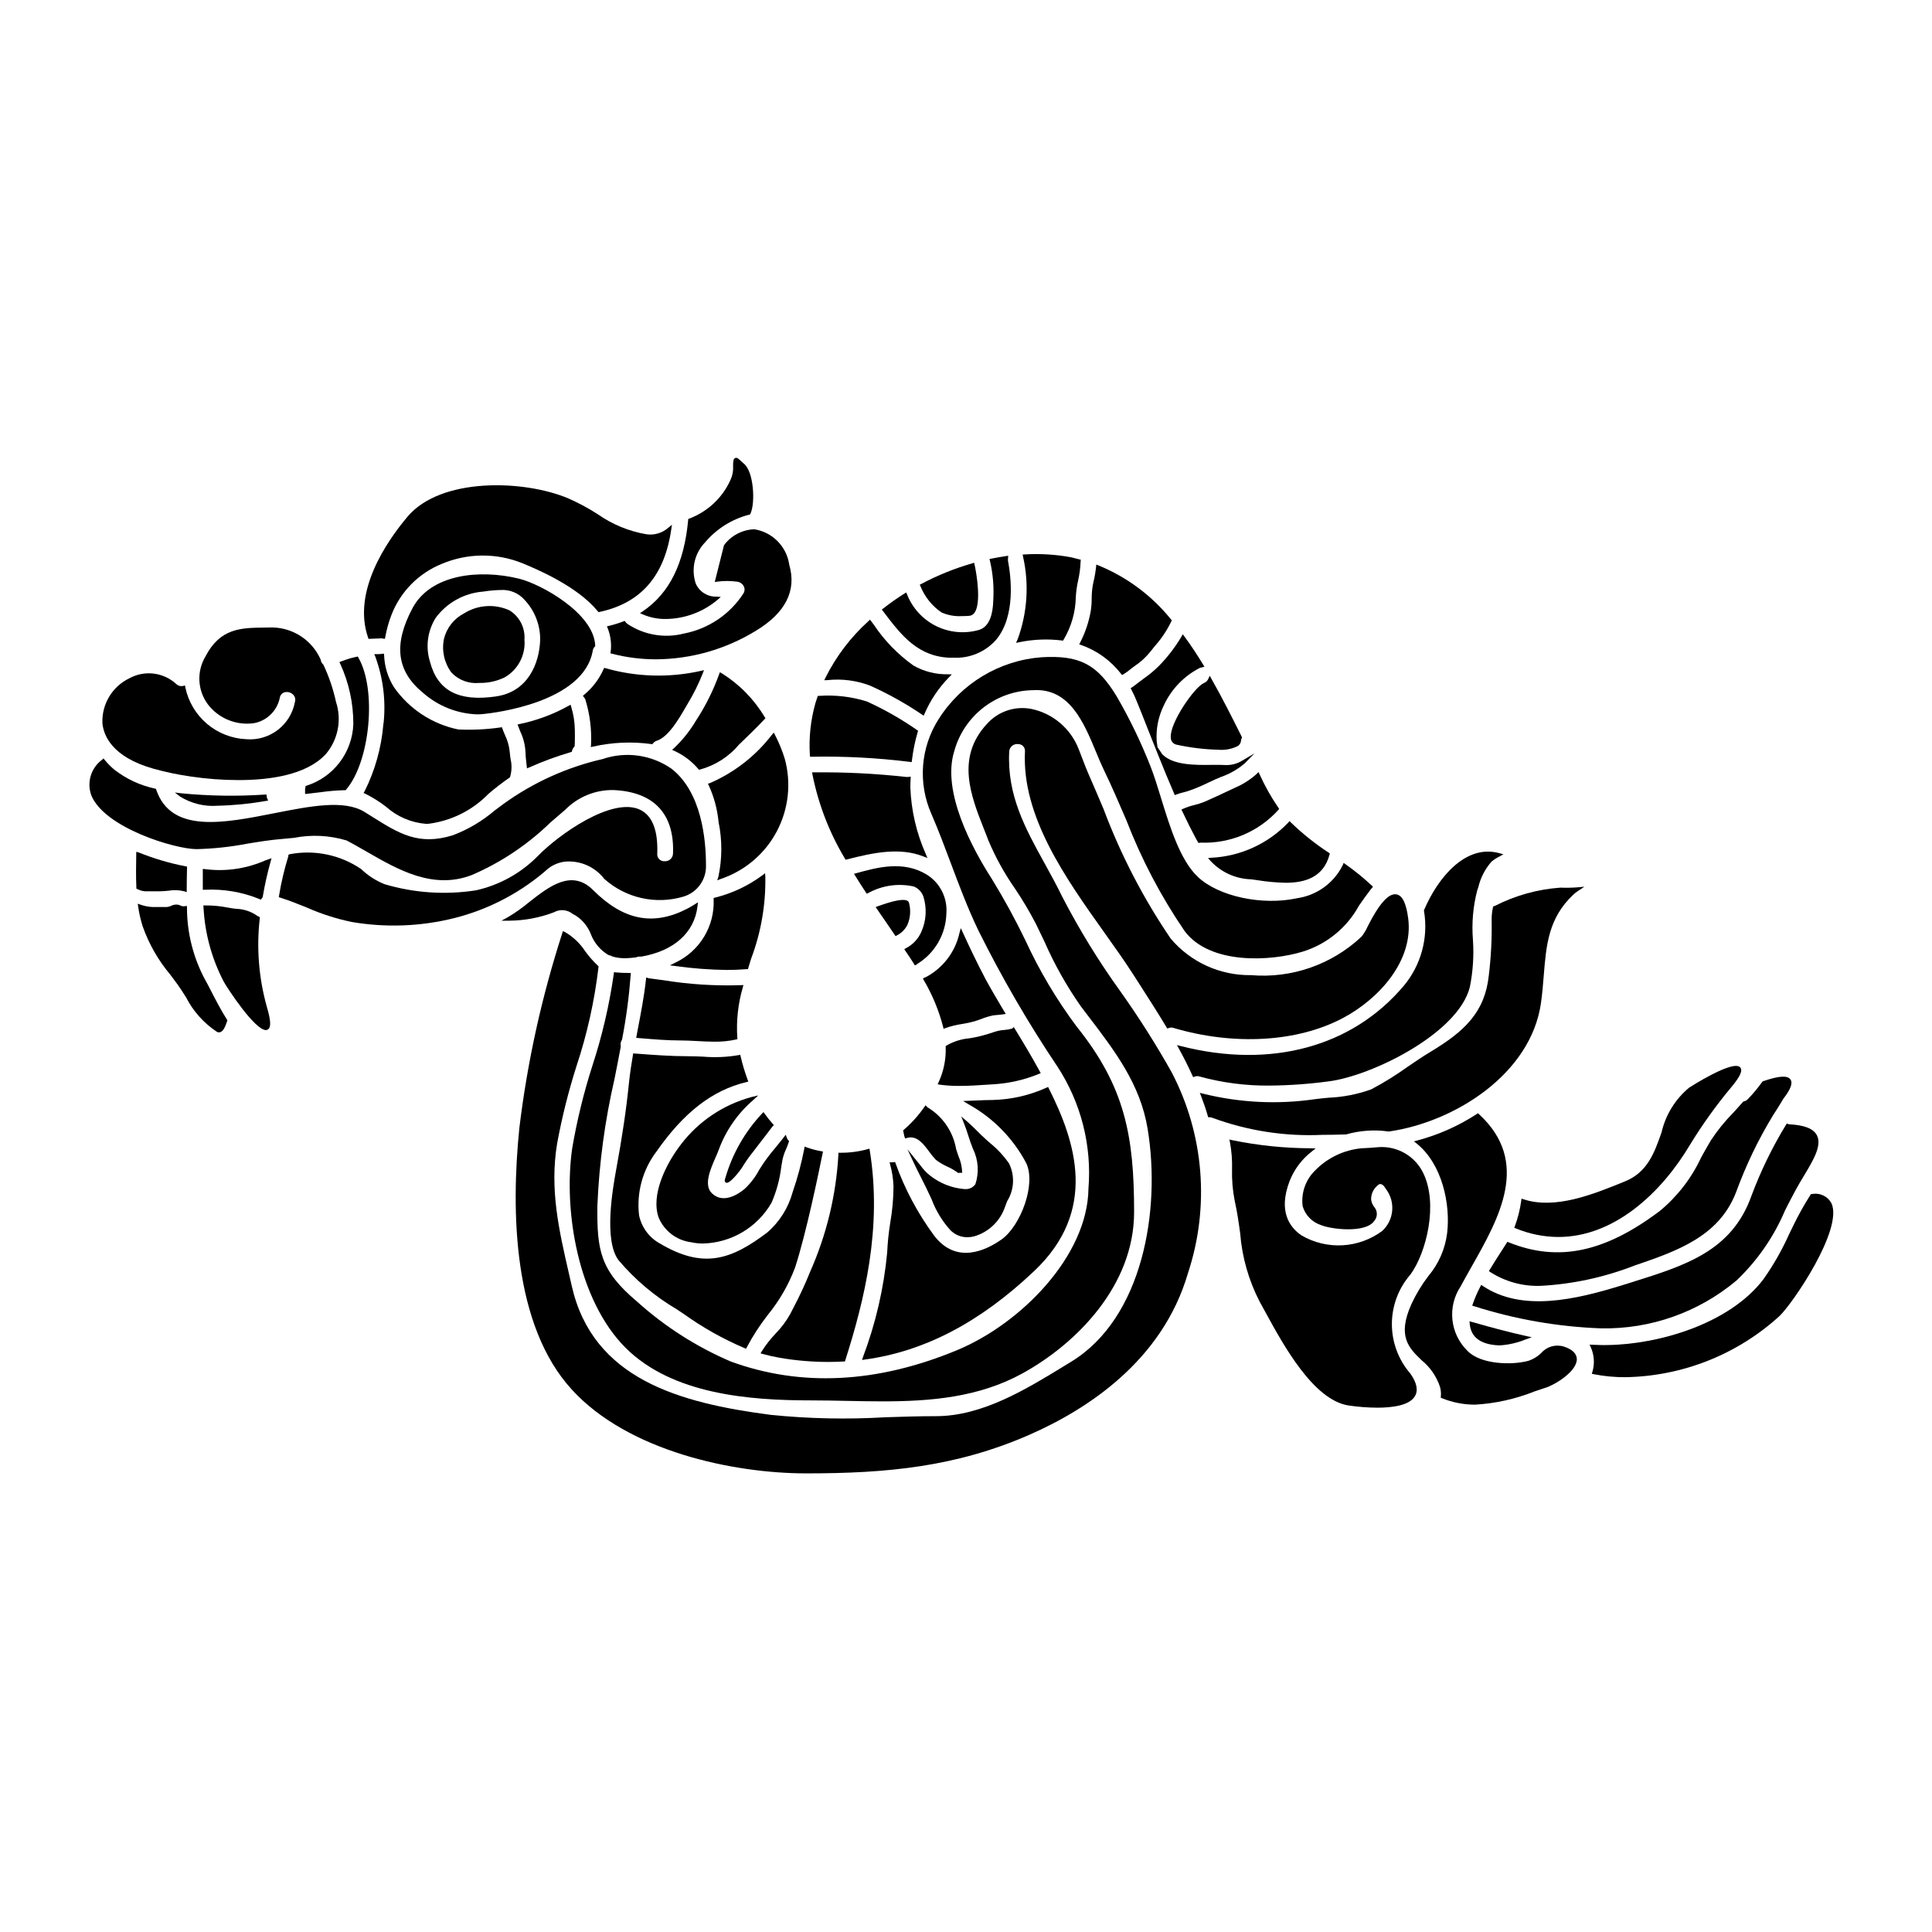 <?xml version="1.0" encoding="UTF-8"?>
<!-- Uploaded to: ICON Repo, www.iconrepo.com, Generator: ICON Repo Mixer Tools -->
<svg fill="#000000" width="800px" height="800px" version="1.1" viewBox="144 144 512 512" xmlns="http://www.w3.org/2000/svg">
 <g>
  <path d="m418.07 480.84c16.965-16.047 10.992-34.27 3.898-48.363l-0.211-0.414-0.43 0.184-0.004 0.004c-4.473 2.023-9.305 3.133-14.215 3.258-1.43 0-2.922 0.066-4.359 0.129l-1.875 0.078-1.641 0.059 1.406 0.855v0.004c6.504 3.594 11.824 9.004 15.305 15.57 2.711 5.617-1.492 16.688-6.496 20.246-4.168 2.945-12.031 6.738-17.941-1.059h0.004c-4.293-5.824-7.719-12.242-10.16-19.051l-0.133-0.395-0.395 0.059h-0.004c-0.145 0.016-0.293 0.023-0.438 0.023h-0.633l0.156 0.613v0.004c0.516 1.863 0.812 3.781 0.883 5.715-0.012 3.184-0.289 6.363-0.832 9.5-0.441 2.676-0.723 5.379-0.844 8.09-0.891 9.48-3.051 18.797-6.418 27.703l-0.242 0.746 0.789-0.105c15.77-2.168 30.445-9.828 44.828-23.453z"/>
  <path d="m311.73 423.61c-0.395 2.262-0.789 4.898-1.062 7.508-0.707 6.969-1.762 14.098-3.422 23.121-0.828 4.586-3.332 18.539 0.711 23.773 4.375 5.164 9.59 9.555 15.426 12.988l1.812 1.207c5.019 3.602 10.422 6.637 16.105 9.055l0.422 0.164 0.199-0.395c1.594-3.004 3.445-5.859 5.535-8.539 3.074-3.758 5.516-7.988 7.231-12.531 2.973-9.105 6.34-25.465 7.312-30.309l0.098-0.484-0.488-0.094v0.004c-1.297-0.223-2.574-0.559-3.812-1.008l-0.555-0.211-0.102 0.586v-0.004c-0.758 3.894-1.785 7.734-3.078 11.484-1.129 4.137-3.457 7.852-6.691 10.668-9.551 7.231-16.926 9.84-28.559 2.91h-0.004c-2.801-1.57-4.789-4.277-5.445-7.418-0.707-6.012 0.938-12.066 4.594-16.891 7.266-10.414 14.836-16.266 23.82-18.422l0.535-0.125-0.188-0.52c-0.738-2.004-1.352-4.051-1.84-6.133l-0.109-0.469-0.473 0.102c-3.102 0.531-6.262 0.664-9.395 0.395-1.301-0.055-2.602-0.109-3.91-0.109-4.66 0-9.055-0.336-13.723-0.684l-0.879-0.066z"/>
  <path d="m389.57 375.76c-6.215-3.773-13.094-1.887-18.613-0.363l-0.633 0.172 0.344 0.559c0.832 1.355 1.742 2.781 2.793 4.367l0.223 0.34 0.375-0.152c3.695-2.047 8.012-2.668 12.133-1.746 1.172 0.492 2.086 1.453 2.512 2.652 0.961 3.055 0.781 6.359-0.512 9.289-0.812 1.898-2.262 3.457-4.098 4.398l-0.457 0.27 0.297 0.438c0.789 1.129 1.543 2.281 2.285 3.465l0.238 0.395 0.395-0.199v-0.004c0.105-0.055 0.199-0.129 0.277-0.219 4.668-2.871 7.555-7.918 7.672-13.398 0.309-4.129-1.707-8.086-5.231-10.262z"/>
  <path d="m336.4 457.42c0.059 0.027 0.125 0.043 0.191 0.043 1.18 0 3.824-3.699 3.891-3.793l0.395-0.629c0.543-0.859 1.109-1.742 1.738-2.562 0.77-1.004 1.543-2.008 2.316-3.004 1.215-1.574 2.438-3.148 3.617-4.723v-0.004c0.066-0.086 0.137-0.172 0.211-0.254l0.328-0.332-0.312-0.344v0.004c-0.75-0.84-1.453-1.723-2.106-2.644l-0.336-0.465-0.395 0.395h0.004c-4.539 4.832-7.867 10.668-9.707 17.035-0.117 0.305-0.395 1.008 0.164 1.277z"/>
  <path d="m315.98 403.26-0.738-0.211-0.059 0.562c-0.48 4.449-1.352 8.938-2.188 13.289l-0.395 2.144 1.516 0.125c3.32 0.277 6.754 0.562 10.234 0.562 1.43 0 2.934 0.082 4.383 0.16 1.516 0.082 3.055 0.168 4.59 0.168 1.918 0.031 3.836-0.16 5.711-0.574l0.395-0.098-0.035-0.426h-0.004c-0.289-4.473 0.203-8.961 1.453-13.266l0.168-0.652-0.676 0.039v-0.004c-6.918 0.23-13.848-0.215-20.68-1.336z"/>
  <path d="m384.88 383.21c-0.172-0.441-0.707-1.793-8.234 0.957l-0.594 0.219 1.902 2.754c1.055 1.531 2.102 3.051 3.121 4.559l0.262 0.395 0.395-0.23h-0.004c1.18-0.605 2.137-1.57 2.734-2.754 0.812-1.859 0.961-3.941 0.418-5.898z"/>
  <path d="m324.52 447.2c-4.09 5.266-8.105 13.531-5.965 19.48 1.496 3.566 4.789 6.059 8.629 6.531 1.023 0.227 2.074 0.336 3.125 0.332 7.519-0.188 14.402-4.281 18.156-10.805 1.324-3.039 2.195-6.254 2.582-9.543 0.105-0.621 0.207-1.246 0.324-1.875h-0.004c0.215-0.957 0.531-1.891 0.945-2.777 0.25-0.598 0.512-1.211 0.715-1.855l0.086-0.27-0.188-0.211h0.004c-0.172-0.184-0.305-0.402-0.395-0.637l-0.305-0.852-0.547 0.715c-0.672 0.875-1.383 1.734-2.09 2.602v0.004c-1.574 1.82-3.008 3.758-4.285 5.797l-0.117 0.191c-1 1.883-2.301 3.586-3.852 5.047-1.613 1.34-5.691 4.125-8.723 1.113-2.172-2.172-0.344-6.344 0.992-9.395 0.352-0.789 0.684-1.574 0.902-2.188 1.871-5.039 4.984-9.52 9.051-13.031l1.383-1.273-1.832 0.438h0.004c-7.398 2.004-13.934 6.383-18.598 12.461z"/>
  <path d="m374.51 448.96-0.098-0.555-0.527 0.148v0.004c-2.352 0.641-4.781 0.953-7.219 0.934h-0.484v0.484c-0.594 10.711-3.129 21.223-7.477 31.027-1.305 3.25-2.777 6.426-4.414 9.52l-0.848 1.656h0.004c-1.059 1.902-2.363 3.652-3.883 5.207-1.383 1.449-2.621 3.031-3.688 4.723l-0.32 0.551 0.617 0.168c1.551 0.426 3 0.746 4.434 0.992v0.004c4.242 0.73 8.543 1.102 12.848 1.105 1.383 0 2.754-0.043 4.129-0.117l0.34-0.023 0.098-0.324c5.066-15.949 9.797-35.02 6.488-55.504z"/>
  <path d="m397.37 448.46c-0.805-4.602-3.578-8.625-7.59-11.02l-0.496-0.527-0.348 0.488c-1.535 2.207-3.344 4.215-5.383 5.973l-0.207 0.18 0.047 0.277c0.066 0.414 0.156 0.789 0.246 1.215l0.234 0.66 0.504-0.145c0.129-0.043 0.262-0.074 0.395-0.09 2.391-0.395 3.992 1.742 5.512 3.785 0.527 0.742 1.105 1.445 1.73 2.106 0.941 0.715 1.961 1.32 3.039 1.805 1.059 0.473 2.055 1.062 2.981 1.762-0.02-0.039-0.027-0.078-0.027-0.121h0.984c-0.039-1.535-0.379-3.047-0.996-4.453-0.199-0.598-0.426-1.203-0.625-1.895z"/>
  <path d="m385.25 352.64c0-0.762 0.023-1.5 0.074-2.234l0.039-0.582-0.754 0.078c-0.141 0.02-0.285 0.02-0.426 0h-0.023c-8.09-0.898-16.223-1.305-24.359-1.219h-0.59l0.102 0.578c1.562 7.859 4.469 15.391 8.59 22.258l0.184 0.328 0.367-0.094c7.086-1.82 14-3.246 20.246-0.789l1.086 0.426-0.453-1.074h0.004c-2.481-5.578-3.867-11.578-4.086-17.676z"/>
  <path d="m475.57 377.03c0.527 0.066 1.086 0.145 1.664 0.227v0.004c2.473 0.398 4.973 0.629 7.481 0.684 5.074 0 10.004-1.418 11.617-7.438l0.09-0.34-0.289-0.191 0.004-0.004c-3.582-2.336-6.934-5.012-10.012-7.984l-0.375-0.395-0.348 0.395h0.004c-5.328 5.586-12.59 8.922-20.297 9.32l-0.969 0.082 0.637 0.73v0.004c2.789 3.023 6.68 4.793 10.793 4.906z"/>
  <path d="m412.99 416.71-0.344-0.543-0.363 0.395c-0.699 0.207-1.418 0.34-2.148 0.391-0.848 0.051-1.688 0.211-2.5 0.477-1.398 0.492-2.82 0.91-4.266 1.254-0.738 0.184-1.574 0.328-2.469 0.477-2.144 0.184-4.219 0.84-6.078 1.922l-0.203 0.152v0.254l-0.004 0.004c0.117 3.195-0.523 6.371-1.859 9.27l-0.277 0.594 0.648 0.098v0.004c1.707 0.227 3.43 0.336 5.152 0.32 2.523 0 5.078-0.172 7.312-0.324l1.535-0.098c4.184-0.238 8.301-1.168 12.18-2.754l0.504-0.211-0.266-0.477c-2.176-3.988-4.531-7.902-6.555-11.203z"/>
  <path d="m460.91 366.18c0.074 0.141 0.148 0.27 0.223 0.395 0.098 0.172 0.195 0.34 0.285 0.512l0.133 0.273h0.305l-0.004-0.004c0.094 0.004 0.184-0.012 0.266-0.051 7.828 0.324 15.395-2.848 20.648-8.656l0.23-0.293-0.215-0.305c-1.91-2.785-3.57-5.734-4.961-8.816l-0.301-0.633-0.492 0.496h0.004c-1.738 1.555-3.723 2.812-5.871 3.715l-1.27 0.598c-2.172 1.027-4.418 2.086-6.66 3.059-0.859 0.352-1.746 0.637-2.648 0.852-1.043 0.246-2.059 0.582-3.039 1.012l-0.445 0.211 0.211 0.445c1.34 2.836 2.473 5.102 3.602 7.191z"/>
  <path d="m399.75 459.12h-0.203c-3.305-0.273-6.453-1.52-9.055-3.574-0.98-0.773-1.844-1.684-2.57-2.703l-3.441-4.262 1.742 3.711c0.629 1.336 1.301 2.652 1.969 3.981 0.832 1.645 1.691 3.34 2.465 5.062l0.238 0.531 0.004-0.004c1.125 2.996 2.801 5.75 4.945 8.125 1.18 1.215 2.805 1.898 4.5 1.895 0.594-0.004 1.184-0.074 1.762-0.219 3.664-1.043 6.633-3.734 8.031-7.281 0.23-0.676 0.516-1.379 0.789-2.094 1.863-3.008 2.051-6.766 0.488-9.945-1.414-2.039-3.109-3.863-5.039-5.422l-0.977-0.863c-0.891-0.789-1.691-1.574-2.469-2.363-0.895-0.891-1.742-1.73-2.672-2.523l-1.512-1.285 0.734 1.848c0.422 1.051 0.789 2.144 1.121 3.207 0.375 1.141 0.754 2.316 1.227 3.477h0.004c1.441 2.926 1.68 6.297 0.66 9.395-0.621 0.887-1.66 1.383-2.742 1.309z"/>
  <path d="m405.09 403.3c-2.203-4.168-4.227-8.465-5.902-12.117l-0.566-1.223-0.355 1.301v-0.004c-1.113 5.035-4.391 9.32-8.957 11.719-0.117 0.016-0.23 0.059-0.332 0.125l-0.395 0.25 0.223 0.395h0.004c2.273 3.859 3.996 8.016 5.117 12.352l0.129 0.555 0.531-0.207v-0.004c1.418-0.496 2.875-0.855 4.363-1.074 1.121-0.176 2.231-0.414 3.328-0.715 0.578-0.176 1.18-0.395 1.789-0.617 1.047-0.422 2.129-0.746 3.238-0.965 0.352-0.043 0.703-0.07 1.059-0.102 0.488-0.039 0.977-0.082 1.457-0.156l0.719-0.113-0.395-0.625c-1.961-3.305-3.59-6.055-5.055-8.773z"/>
  <path d="m591.64 432.24c-3.668 3.039-6.234 7.199-7.309 11.84-1.914 5.449-3.723 10.598-9.75 13.02l-0.395 0.164c-8.023 3.25-18.008 7.305-26.41 4.57l-0.555-0.18-0.082 0.578c-0.312 2.285-0.871 4.527-1.672 6.691l-0.172 0.449 0.445 0.18c3.566 1.477 7.383 2.242 11.242 2.262 14.758 0 27.262-11.633 34.848-24.379l0.004-0.004c3.316-5.43 7.035-10.609 11.121-15.488 2.273-2.754 2.934-4.285 2.203-5.09-1.922-2.098-13.406 5.309-13.52 5.387z"/>
  <path d="m417.89 326.9c9.516-0.543 13.297 8.469 16.578 16.395 0.691 1.676 1.352 3.258 2.035 4.68 2.117 4.371 4.086 8.938 5.984 13.359 3.992 10.359 9.176 20.223 15.441 29.395 6.656 8.949 22.781 8.094 31.379 5.441l-0.004-0.004c6.348-1.977 11.672-6.348 14.852-12.18 0.957-1.367 1.945-2.777 3.078-4.254 0.043-0.059 0.098-0.113 0.145-0.168 0.047-0.055 0.129-0.145 0.188-0.219l0.281-0.352-0.324-0.312 0.004-0.004c-2.18-2.035-4.496-3.918-6.938-5.637l-0.508-0.363-0.234 0.574v0.004c-2.336 4.742-6.863 8.027-12.098 8.781-9.238 2.008-20.758-0.457-26.258-5.602-4.723-4.418-7.445-13.262-9.84-21.066-0.938-3.043-1.82-5.902-2.754-8.266-2.508-6.383-5.492-12.566-8.93-18.5-5.195-8.59-9.84-11.02-20-10.422-11.148 0.859-21.238 6.934-27.215 16.383-4.812 7.523-5.535 16.953-1.93 25.125 1.859 4.289 3.543 8.762 5.16 13.086 2.195 5.848 4.469 11.895 7.227 17.664 6.223 12.527 13.25 24.641 21.047 36.254 6.234 9.562 9.121 20.922 8.195 32.301-0.227 17.859-17.895 35.793-34.84 42.82-21.199 8.793-41.387 9.797-60.008 2.981v-0.004c-9.082-3.894-17.457-9.258-24.797-15.871-9.754-8.227-10.629-13.5-10.496-25.406 0.477-11.316 1.996-22.566 4.543-33.602 0.562-2.832 1.121-5.664 1.648-8.492v-0.18l0.004-0.004c-0.117-0.562-0.012-1.148 0.289-1.633l0.066-0.172v-0.004c1.086-5.633 1.844-11.328 2.277-17.051l0.039-0.535h-0.539c-1.152 0.016-2.305-0.035-3.453-0.152l-0.48-0.043-0.051 0.477c-1.18 8.246-3.07 16.371-5.66 24.289-2.293 7.148-4.082 14.449-5.348 21.852-2.426 16.809 1.633 40.363 14.086 52.867 12.406 12.402 32.832 13.988 49.238 13.988 3.113 0 6.297 0.066 9.41 0.129 3.113 0.062 6.297 0.129 9.473 0.129 12.758 0 25.543-1.051 37.102-7.41 14.309-7.871 29.594-23.254 29.594-42.746 0-20.055-2.363-33.172-15.246-49.199l0.004 0.004c-5.305-7.109-9.852-14.758-13.562-22.816-2.699-5.594-5.684-11.051-8.934-16.344-5.152-8.016-13.289-23.055-9.922-33.805v-0.004c1.266-4.609 4.004-8.68 7.793-11.594 3.789-2.918 8.426-4.519 13.207-4.562z"/>
  <path d="m611.25 430.53-0.141 0.051-0.09 0.121h-0.004c-1.172 1.641-2.465 3.191-3.871 4.637-0.273 0.277-0.625 0.465-1.004 0.543l-0.152 0.035-0.105 0.121c-0.848 0.977-1.727 1.941-2.606 2.902h-0.004c-2.191 2.227-4.16 4.664-5.875 7.273-0.922 1.543-1.758 3.055-2.578 4.523-2.547 5.477-6.281 10.316-10.934 14.168-14.621 11.02-26.965 13.602-40.027 8.344l-0.395-0.156-0.215 0.355c-0.395 0.609-0.855 1.348-1.395 2.18-0.875 1.359-1.969 3.047-3.043 4.836l-0.238 0.395 0.395 0.266h-0.004c4.004 2.559 8.699 3.828 13.449 3.633 8.488-0.469 16.848-2.285 24.766-5.379l0.414-0.141c10.785-3.703 21.93-7.531 26.473-19.25 2.598-7.133 5.891-13.988 9.84-20.469 0.855-1.297 1.742-2.707 2.754-4.41 1.922-2.496 2.5-4.102 1.82-5.051-0.785-1.105-3.019-0.965-7.231 0.473z"/>
  <path d="m322.98 399.1-1.453 0.727 1.613 0.199v0.004c4.465 0.621 8.961 0.961 13.469 1.02 1.738 0 3.473-0.066 5.234-0.215h0.363l0.82-2.68-0.004-0.004c2.644-6.969 3.934-14.379 3.797-21.832l-0.07-0.906-0.719 0.559h-0.004c-3.75 2.777-8.012 4.785-12.539 5.906l-0.363 0.098v0.375-0.004c0.148 3.484-0.734 6.93-2.539 9.91-1.805 2.981-4.453 5.363-7.606 6.844z"/>
  <path d="m604.14 483.39c5.555-5.266 9.957-11.621 12.938-18.672 0.93-1.824 1.887-3.703 2.863-5.481 0.641-1.18 1.375-2.406 2.082-3.582 2.519-4.18 4.894-8.133 3.457-10.832-0.93-1.738-3.328-2.676-7.363-2.871l-0.004 0.004c-0.055-0.004-0.105-0.023-0.152-0.047l-0.438-0.176-0.215 0.359-0.004-0.004c-3.664 6.004-6.742 12.344-9.195 18.938-5.215 14.504-17.422 18.32-31.551 22.742l-2.172 0.68c-13.383 4.199-27.16 7.16-37.391 0.367l-0.457-0.305-0.25 0.488h-0.004c-0.766 1.461-1.426 2.973-1.965 4.531l-0.164 0.488 0.496 0.141h-0.004c10.914 3.481 22.25 5.457 33.695 5.871 13.066 0.238 25.777-4.25 35.797-12.641z"/>
  <path d="m533.43 494.14 0.066 0.711c0.312 3.543 2.894 5.465 7.684 5.684h0.316c2.344-0.148 4.652-0.68 6.828-1.574l1.609-0.574-1.668-0.371c-4.039-0.895-8.402-2.027-14.168-3.68z"/>
  <path d="m300.57 341.98 0.652-0.129c5.043-1.145 10.254-1.371 15.375-0.668l0.273 0.043 0.18-0.207v-0.004c0.25-0.332 0.594-0.578 0.988-0.703 3.074-1 5.809-5.695 7.617-8.805 0.207-0.359 0.395-0.684 0.57-0.977 1.562-2.57 2.902-5.269 4.008-8.066l0.34-0.867-0.91 0.207h-0.004c-8.312 1.859-16.957 1.613-25.152-0.715l-0.395-0.113-0.172 0.395v-0.004c-1.164 2.609-2.918 4.914-5.117 6.731l-0.352 0.301 0.355 0.477c0.121 0.137 0.219 0.297 0.289 0.469 1.195 3.875 1.711 7.926 1.52 11.977z"/>
  <path d="m329.04 347.77 0.172 0.203 0.266-0.031c4.043-1.086 7.652-3.387 10.344-6.59l0.199-0.191c2.184-2.109 4.445-4.289 6.566-6.543l0.27-0.285-0.211-0.324-0.004 0.004c-2.816-4.707-6.711-8.68-11.367-11.586l-0.504-0.277-0.195 0.539v0.004c-1.57 4.336-3.637 8.473-6.164 12.328-1.574 2.648-3.504 5.066-5.734 7.191l-0.57 0.496 0.684 0.324v-0.004c2.402 1.109 4.535 2.727 6.25 4.742z"/>
  <path d="m246.31 357.8c2.938 2.625 6.656 4.215 10.586 4.527 0.223 0 0.453 0 0.684-0.02 6.031-0.77 11.621-3.562 15.863-7.922 1.77-1.523 3.625-2.953 5.547-4.281l0.137-0.09 0.055-0.148h0.004c0.449-1.539 0.492-3.168 0.121-4.727-0.09-0.605-0.184-1.238-0.219-1.848v0.004c-0.152-1.582-0.586-3.125-1.285-4.551-0.223-0.523-0.453-1.062-0.652-1.625l-0.137-0.395-0.395 0.055c-3.699 0.531-7.441 0.711-11.176 0.535-6.887-1.414-12.977-5.406-17.016-11.164-1.602-2.531-2.508-5.438-2.633-8.43l-0.023-0.469h-0.461c-0.082-0.004-0.164 0.016-0.234 0.059-0.395 0.023-0.789 0.051-1.152 0.051h-0.73l0.277 0.676h-0.004c2.039 5.543 2.793 11.477 2.211 17.355l-0.098 0.664c-0.52 6.129-2.195 12.109-4.945 17.613l-0.285 0.477 0.5 0.227h0.004c1.926 0.961 3.754 2.109 5.457 3.426z"/>
  <path d="m334.42 361.72 0.027 0.219c0.965 4.742 0.945 9.633-0.055 14.371l-0.328 0.984 0.969-0.371c6.363-2.144 11.664-6.641 14.809-12.57 3.148-5.93 3.906-12.84 2.117-19.312-0.668-2.152-1.523-4.246-2.562-6.246l-0.328-0.641-0.48 0.535c-4.297 5.606-9.953 10.023-16.438 12.832l-0.539 0.168 0.242 0.508h0.004c1.367 3.012 2.234 6.231 2.562 9.523z"/>
  <path d="m301.1 316.36c0.066-0.363 0.238-0.699 0.496-0.965l0.137-0.148v-0.199c-0.359-8.539-14.363-16.285-20.258-17.711-10.551-2.555-23.352-1.133-28.137 7.801-5.117 9.574-4.262 16.699 2.727 22.434v-0.004c3.961 3.512 9.016 5.539 14.305 5.742 0.578 0 1.156-0.031 1.73-0.086 2.731-0.277 26.688-3.019 29-16.863zm-25.648 12.203c-9.879 1.43-15.434-1.461-17.48-9.105h0.004c-1.254-3.945-0.703-8.242 1.504-11.746 2.973-4.004 7.531-6.531 12.504-6.926l0.27-0.035h-0.004c1.465-0.23 2.941-0.359 4.422-0.395 2.434-0.164 4.801 0.824 6.394 2.668 2.652 2.848 4.113 6.602 4.086 10.492-0.199 6.488-3.375 13.859-11.695 15.035z"/>
  <path d="m283.49 346.16 0.168 1.473 0.613-0.273 0.004 0.004c3.566-1.59 7.238-2.938 10.984-4.039l0.285-0.082 0.059-0.289c0.078-0.375 0.266-0.719 0.539-0.992l0.117-0.117 0.02-0.164c0.047-0.414 0.066-0.828 0.059-1.242 0.023-1.016 0.023-2.027 0-3.019-0.031-2.062-0.352-4.113-0.953-6.086l-0.184-0.582-0.531 0.305v-0.004c-4.051 2.254-8.422 3.879-12.961 4.82l-0.551 0.125 0.199 0.527c0.164 0.449 0.344 0.879 0.512 1.305 0.824 1.727 1.297 3.602 1.391 5.512 0.027 0.945 0.105 1.887 0.23 2.82z"/>
  <path d="m279.02 305.75c-3.918-1.785-8.477-1.469-12.113 0.844-2.629 1.375-4.539 3.812-5.246 6.691-0.652 3.125 0.062 6.383 1.969 8.945 1.898 2.008 4.621 3.023 7.375 2.754 2.348 0.047 4.668-0.465 6.777-1.496 3.523-2.039 5.551-5.926 5.203-9.98 0.227-3.121-1.301-6.113-3.965-7.758z"/>
  <path d="m214.61 354.55-0.461 0.023c-7.344 0.488-14.715 0.375-22.043-0.336l-1.773-0.211 1.418 1.09c2.981 1.84 6.473 2.684 9.969 2.41 4.262-0.098 8.512-0.52 12.711-1.258l0.637-0.098-0.27-0.59h0.004c-0.074-0.184-0.121-0.375-0.137-0.57z"/>
  <path d="m209.29 339.9c-3.836-0.164-7.508-1.598-10.438-4.082-2.93-2.484-4.945-5.875-5.734-9.633l-0.078-0.52-0.512 0.113c-0.637 0.156-1.312-0.027-1.785-0.48-3.375-3.125-8.363-3.758-12.406-1.574-4.582 2.184-7.414 6.894-7.191 11.961 0.305 3.148 2.457 8.895 13.488 12.02 3.262 0.914 6.578 1.605 9.934 2.078 4.188 0.625 8.414 0.941 12.645 0.949 8.168 0 17.992-1.316 23.117-6.871 3.258-3.82 4.289-9.066 2.719-13.836-0.734-3.394-1.852-6.695-3.332-9.84l-0.129-0.164c-0.324-0.281-0.531-0.672-0.57-1.098l-0.062-0.176v-0.004c-2.231-5.016-7.148-8.309-12.637-8.457h-0.441c-0.672 0-1.348 0.023-2.012 0.031-5.902 0.07-11.496 0.129-15.379 7.582h0.004c-2.41 3.973-2.18 9.004 0.582 12.738 2.891 3.797 7.625 5.711 12.344 4.992 3.414-0.68 6.082-3.359 6.746-6.777 0.121-0.664 0.609-1.203 1.258-1.391 0.797-0.199 1.637 0.023 2.231 0.586 0.531 0.508 0.727 1.27 0.508 1.969-1.117 6.109-6.676 10.379-12.867 9.883z"/>
  <path d="m212.84 387.4 0.031-0.34-0.43-0.207h0.004c-0.086-0.031-0.168-0.078-0.242-0.133-1.656-1.172-3.625-1.824-5.652-1.875-0.789-0.098-1.527-0.188-2.246-0.348v0.004c-1.934-0.379-3.902-0.562-5.875-0.551h-0.535l0.039 0.535c0.352 6.867 2.18 13.582 5.367 19.68 0.848 1.574 8.199 12.816 11.164 12.816l-0.004-0.004c0.129 0.004 0.25-0.02 0.367-0.07 1.062-0.434 1.023-2.266-0.125-6.133-2.125-7.598-2.758-15.535-1.863-23.375z"/>
  <path d="m295.34 372.31c3.461 0.168 6.676 1.848 8.789 4.594 5.688 5.094 13.609 6.879 20.934 4.723 3.695-1.074 6.184-4.531 6.027-8.375 0-6.875-1.18-19.336-9.125-25.52l0.004-0.004c-5.328-3.715-12.105-4.672-18.254-2.574-9.453 2.156-18.375 6.191-26.238 11.863-0.82 0.594-1.637 1.211-2.457 1.828h0.004c-3.277 2.793-7.016 4.996-11.043 6.519-9.055 2.793-14.227-0.449-21.375-4.941-0.648-0.395-1.312-0.828-1.996-1.246-5.363-3.328-14.406-1.543-23.965 0.344-13.41 2.644-27.266 5.379-31.238-6.219l-0.086-0.254-0.262-0.062v-0.004c-3.879-0.828-7.523-2.516-10.66-4.938-0.965-0.789-1.848-1.676-2.637-2.641l-0.34-0.418-0.395 0.375c-2.914 2.156-4.07 5.969-2.84 9.383 3.492 8.66 22.211 14.285 27.91 14.285 4.5-0.109 8.984-0.59 13.406-1.438 3.066-0.504 6.234-1.027 9.445-1.273 0.883-0.062 1.883-0.164 2.957-0.277 4.629-0.91 9.41-0.676 13.93 0.684 1.781 0.922 3.543 1.949 5.441 3.035 8.211 4.723 17.508 10.098 27.789 6.121h-0.004c7.723-3.328 14.77-8.039 20.797-13.902 1.277-1.105 2.586-2.238 3.938-3.383 3.359-3.414 7.973-5.301 12.762-5.223 10.75 0.473 16.211 6.297 15.801 16.844h-0.004c-0.016 0.574-0.273 1.117-0.703 1.5-0.43 0.383-1 0.57-1.574 0.52-0.523 0.023-1.027-0.18-1.391-0.559-0.363-0.375-0.547-0.891-0.504-1.41 0.238-6.348-1.375-10.312-4.793-11.785-7.344-3.148-21.145 6.519-26.891 12.402-4.457 4.527-10.129 7.672-16.332 9.055-8.094 1.27-16.371 0.719-24.23-1.613-2.32-0.926-4.438-2.293-6.238-4.027-5.516-3.75-12.293-5.164-18.848-3.938l-0.426 0.16v0.355c-1.059 3.43-1.887 6.922-2.469 10.461l-0.07 0.426 0.395 0.125c2.363 0.742 4.723 1.691 7.012 2.613l-0.004 0.004c3.816 1.688 7.797 2.969 11.879 3.82 9.039 1.555 18.301 1.211 27.195-1.012 9.285-2.332 17.871-6.871 25.031-13.23 1.703-1.285 3.812-1.918 5.945-1.773z"/>
  <path d="m295.8 386.22 0.738 0.395c1.852 1.188 3.273 2.938 4.059 4.988 0.883 2.305 2.523 4.234 4.648 5.484l0.141 0.043c0.324 0.059 0.629 0.176 0.906 0.348 1.051 0.312 2.137 0.465 3.231 0.461h0.254c0.824-0.027 1.73-0.098 2.699-0.211l0.148-0.043 0.008-0.004c0.355-0.152 0.742-0.207 1.129-0.16h0.133c8.695-1.484 14.145-6.359 14.957-13.383l0.121-1.027-0.875 0.559c-0.559 0.355-1.164 0.707-1.82 1.062-9.055 4.758-17.027 3.215-25.082-4.836-5.676-5.695-11.691-0.961-17.004 3.203h0.004c-1.762 1.477-3.644 2.809-5.625 3.981l-1.676 0.914h2.125l-0.004-0.004c4.023-0.035 8.008-0.785 11.766-2.219 1.605-0.906 3.602-0.727 5.019 0.449z"/>
  <path d="m186.34 380.2c0.738 0 1.508-0.074 2.242-0.145 1.414-0.246 2.863-0.195 4.258 0.148l0.645 0.211v-0.68c0-1.879 0.027-3.754 0.078-5.66v-0.418l-0.414-0.078c-4.234-0.824-8.379-2.051-12.383-3.664l-0.66-0.168v0.715c-0.047 2.867-0.098 5.828 0.031 8.727v0.305l0.277 0.125c0.637 0.34 1.336 0.539 2.059 0.582z"/>
  <path d="m199.91 406.57c-0.598-1.18-1.125-2.191-1.574-2.969v0.004c-3.129-5.844-4.769-12.363-4.785-18.988l-0.023-0.543-0.539 0.074c-0.48 0.086-0.977-0.012-1.387-0.277-0.75-0.258-1.578-0.184-2.269 0.207-0.352 0.148-0.719 0.246-1.094 0.293h-3.859c-1.062-0.055-2.113-0.262-3.117-0.617l-0.762-0.254 0.121 0.789v-0.004c0.25 1.758 0.648 3.488 1.18 5.18 1.656 4.703 4.148 9.062 7.359 12.875 0.621 0.836 1.254 1.68 1.895 2.559 0.746 1.031 1.48 2.184 2.25 3.406h0.004c1.895 3.703 4.715 6.856 8.184 9.148 0.168 0.082 0.348 0.129 0.531 0.133 0.148-0.004 0.293-0.031 0.43-0.09 0.75-0.312 1.238-1.379 1.738-2.883l0.074-0.219-0.125-0.195c-1.66-2.625-3.082-5.398-4.231-7.629z"/>
  <path d="m213.52 372.35c-4.824 1.973-10.082 2.652-15.25 1.969l-0.527-0.047v0.531c-0.02 1.02 0 2.031 0 3.027v1.969h0.488c4.957-0.262 9.91 0.578 14.504 2.449l0.395 0.191 0.238-0.359v0.004c0.035-0.059 0.078-0.117 0.129-0.164l0.105-0.109 0.027-0.148v-0.004c0.527-3.137 1.223-6.242 2.078-9.309l0.25-0.91-0.891 0.312c-0.535 0.172-1.035 0.383-1.547 0.598z"/>
  <path d="m440.93 406.75c-5.746-7.977-10.898-16.363-15.418-25.094-1.508-3.109-3.148-6.07-4.723-8.934-5.117-9.262-9.922-18.012-9.34-29.52 0.02-0.582 0.285-1.133 0.727-1.512 0.438-0.383 1.02-0.562 1.598-0.5 0.52-0.02 1.02 0.188 1.371 0.562 0.355 0.379 0.531 0.891 0.48 1.406-0.863 17.195 10.758 33.531 21.008 47.941 2.816 3.961 5.484 7.699 7.816 11.348l1.82 2.832c2.289 3.578 4.66 7.273 6.863 10.949l0.207 0.344 0.395-0.133v-0.004c0.375-0.152 0.793-0.168 1.18-0.043 16.082 4.769 32.887 3.797 44.953-2.59 9.656-5.117 18.75-15.246 17.32-26.414-0.52-4.012-1.535-6.094-3.109-6.367-2.016-0.375-4.492 2.363-7.418 8.074l-0.156 0.309-0.004-0.004c-0.445 1.023-1.02 1.984-1.719 2.856-7.871 7.387-18.508 11.086-29.266 10.168-8.176 0.117-15.973-3.43-21.254-9.664-7.269-10.684-13.242-22.199-17.785-34.297-1.18-2.781-2.344-5.555-3.543-8.266-0.977-2.211-1.551-3.711-2.211-5.449-0.27-0.695-0.547-1.434-0.879-2.269-2.102-5.398-6.785-9.379-12.453-10.59-4.391-0.883-8.922 0.645-11.887 4.008-8.207 8.898-4.227 18.992-0.715 27.891 0.395 0.98 0.789 1.969 1.133 2.918v-0.004c1.906 4.516 4.281 8.816 7.086 12.832 2.016 2.984 3.856 6.086 5.508 9.285 0.75 1.523 1.496 3.078 2.242 4.644h0.004c2.641 6.047 5.879 11.816 9.668 17.223 0.656 0.871 1.32 1.73 1.969 2.59 7.086 9.293 13.809 18.07 15.742 29.914 3.543 21.59-1.312 50.102-20.242 61.664l-1.77 1.082c-10.234 6.266-21.828 13.363-34.074 13.363-4.426 0-9.016 0.148-13.457 0.293h-0.004c-10.129 0.598-20.293 0.383-30.391-0.645-24.074-3.148-47.117-9.445-52.699-34.223l-0.75-3.289c-2.625-11.441-5.117-22.25-3.113-34.379 1.273-6.922 2.984-13.758 5.117-20.469 2.836-8.535 4.797-17.34 5.848-26.273l0.023-0.242-0.191-0.164v-0.004c-1.223-1.148-2.332-2.41-3.32-3.766-1.379-2.125-3.246-3.894-5.441-5.16l-0.508-0.215-0.156 0.527c-5.438 16.797-9.25 34.078-11.375 51.605-2.262 22.242-1.688 52.348 13.922 69.383 14.988 16.371 42.832 22.184 62.117 22.184 21.453 0 39.703-1.734 59.062-10.203 15.477-6.773 35.332-19.707 42.074-42.832 5.828-17.594 4.281-36.797-4.293-53.23-4.148-7.387-8.684-14.547-13.59-21.449z"/>
  <path d="m624.18 460.44h-0.262l-0.137 0.219c-0.906 1.449-1.781 2.875-2.566 4.328-1.09 1.969-2.106 4.078-3.09 6.102-1.871 4.172-4.141 8.156-6.773 11.891-8.887 11.75-27.613 17.289-41.262 17.465-1.371 0.043-2.727-0.023-4.043-0.074l-0.789-0.031 0.328 0.723c0.91 2.047 1.059 4.352 0.414 6.496l-0.148 0.512 0.527 0.109c2.754 0.539 5.559 0.805 8.367 0.789 15.164-0.25 29.719-6.035 40.91-16.273 3.621-3.543 16.727-22.828 13.738-29.734v0.004c-0.977-1.918-3.109-2.949-5.215-2.523z"/>
  <path d="m517.79 481.75c4.184-5.723 7.477-18.781 3.293-27.059v-0.004c-2.191-4.352-6.769-6.984-11.637-6.688-1.504 0.152-3.074 0.23-4.633 0.312l0.004-0.004c-4.68 0.441-9.051 2.535-12.324 5.906-2.512 2.461-3.727 5.957-3.281 9.445 0.695 2.363 2.512 4.234 4.856 5 2.625 1.113 11.734 2.227 14.082-1.047v-0.004c0.969-1.074 0.969-2.707 0-3.785-0.43-0.559-0.699-1.223-0.789-1.926-0.039-1.637 0.777-3.18 2.152-4.07 0.594-0.172 1.156 0.223 1.703 1.18 2.664 3.406 2.262 8.293-0.926 11.219-3.055 2.262-6.707 3.578-10.504 3.789-3.797 0.211-7.57-0.695-10.855-2.609-3.148-2.129-6.25-6.348-3.18-14.387 1.207-3.094 3.231-5.801 5.856-7.832l1.047-0.848-1.348-0.031c-6.973-0.023-13.926-0.742-20.758-2.152l-0.758-0.176 0.168 0.762c0.43 2.348 0.613 4.734 0.547 7.121-0.074 2.773 0.156 5.543 0.688 8.266 0.68 3.031 1.078 5.902 1.465 8.688 0.496 6.367 2.269 12.566 5.215 18.234 0.461 0.824 0.965 1.742 1.512 2.754 4.723 8.66 12.645 23.164 21.941 24.656h0.004c2.543 0.383 5.109 0.578 7.68 0.594 4.031 0 8.438-0.598 9.922-2.988 0.965-1.547 0.562-3.586-1.18-6.062v0.004c-3.16-3.648-4.894-8.312-4.887-13.137 0.008-4.824 1.758-9.484 4.926-13.121z"/>
  <path d="m558.47 500.87c-2.18-0.699-4.566-0.02-6.055 1.719-0.957 0.918-2.102 1.613-3.356 2.039-4.457 1.211-12.785 0.961-16.199-2.676-4.602-4.519-5.348-11.668-1.781-17.039 0.883-1.652 1.848-3.352 2.828-5.094 7.41-13.074 15.809-27.898 2.047-40.539l-0.281-0.262-0.32 0.203 0.008 0.004c-4.832 3.152-10.133 5.512-15.707 6.996l-0.938 0.246 0.754 0.609c6.777 5.492 8.922 16.094 8.047 23.617-0.508 4.234-2.242 8.223-4.992 11.48-1.746 2.281-3.238 4.75-4.453 7.356-3.894 8.621-0.699 11.703 2.676 14.957 2.254 1.832 3.938 4.273 4.856 7.027 0.238 0.824 0.32 1.68 0.238 2.531l-0.035 0.367 0.344 0.137c2.781 1.129 5.758 1.703 8.762 1.699 5.402-0.309 10.719-1.492 15.742-3.504 0.957-0.324 1.926-0.648 2.898-0.965 2.398-0.719 8.266-4.25 8.324-7.531 0-1.492-1.141-2.633-3.406-3.379z"/>
  <path d="m500.59 444.64h0.121c3.66-1.051 7.5-1.32 11.27-0.785h0.141c17.535-2.535 37.602-15.328 40.25-34.043 0.352-2.457 0.547-4.863 0.73-7.191 0.664-8.203 1.238-15.285 7.82-21.512h0.004c0.41-0.395 0.863-0.746 1.348-1.047l1.609-1.074-1.93 0.172c-1.473 0.109-2.953 0.133-4.426 0.074-6.062 0.43-11.973 2.074-17.379 4.844l-0.441 0.125-0.059 0.277c-0.238 1.066-0.355 2.16-0.344 3.258 0.09 4.914-0.16 9.828-0.746 14.707-1.039 9.816-6.445 14.871-15.441 20.285-2.129 1.277-4.207 2.699-6.219 4.074v0.004c-3.047 2.18-6.234 4.152-9.551 5.902-3.644 1.305-7.473 2.047-11.344 2.203-1.34 0.133-2.606 0.254-3.625 0.395-9.828 1.422-19.844 0.926-29.488-1.457l-0.922-0.23 0.344 0.887c0.668 1.715 1.262 3.469 1.766 5.219l0.105 0.355 0.363-0.004c0.27-0.004 0.539 0.055 0.785 0.168 9.32 3.434 19.234 4.965 29.16 4.5 1.965 0 4-0.039 6.098-0.105z"/>
  <path d="m535.76 379.16c0.586-2.516 1.781-4.848 3.484-6.789 0.641-0.551 1.352-1.016 2.109-1.387l1.074-0.586-1.18-0.32c-8.906-2.402-16.246 6.613-19.84 15.059l-0.062 0.145 0.035 0.156v0.004c1.188 7.082-0.781 14.332-5.391 19.84-13.684 16.184-35.195 21.992-58.988 15.957l-1.098-0.281 0.547 0.992c1.266 2.305 2.434 4.629 3.566 7.113l0.184 0.395 0.426-0.145v-0.004c0.379-0.145 0.793-0.164 1.18-0.047 6.09 1.676 12.379 2.496 18.691 2.43 5.227-0.047 10.441-0.422 15.617-1.121 11.305-1.406 34.344-12.672 37.418-25.016v-0.004c0.816-4.094 1.094-8.281 0.816-12.449-0.363-4.414 0.02-8.859 1.133-13.145z"/>
  <path d="m393.5 306.3c1.664 0.734 3.473 1.07 5.289 0.98 0.633 0 1.312-0.023 2.027-0.074 0.566-0.035 1.086-0.324 1.414-0.789 1.852-2.473 0.621-10.234 0.043-12.77l-0.117-0.508-0.496 0.145v0.004c-4.68 1.344-9.207 3.172-13.504 5.457l-0.418 0.215 0.203 0.426c1.137 2.801 3.066 5.203 5.559 6.914z"/>
  <path d="m425.4 313.73 0.328 0.043 0.164-0.285c2.031-3.422 3.141-7.316 3.211-11.297 0.086-1.48 0.293-2.953 0.621-4.402 0.359-1.586 0.574-3.199 0.641-4.824l0.051-0.645-0.395-0.086c-0.316-0.07-0.621-0.156-0.938-0.238-0.316-0.082-0.707-0.191-1.09-0.281h0.004c-4.094-0.773-8.266-1.039-12.422-0.789l-0.559 0.031 0.105 0.551v0.004c1.645 7.309 1.141 14.941-1.457 21.973l-0.422 0.879 0.957-0.184v-0.004c3.684-0.754 7.465-0.906 11.199-0.445z"/>
  <path d="m396.52 318.29c4.352 0.27 8.582-1.48 11.469-4.75 5.234-6.297 3.938-16.703 3.148-20.883-0.031-0.25-0.031-0.5 0-0.75l0.059-0.621-0.617 0.086c-1.18 0.164-2.473 0.395-3.848 0.676l-0.512 0.105 0.137 0.504v0.004c0.805 3.465 1.094 7.031 0.859 10.582-0.078 3.059-0.812 6.875-3.844 7.715h-0.004c-3.773 1.062-7.805 0.68-11.316-1.062-3.508-1.746-6.242-4.734-7.676-8.383l-0.234-0.504-0.473 0.301c-1.93 1.211-3.797 2.523-5.586 3.934l-0.395 0.301 0.461 0.602c4.723 6.231 9.211 12.117 18.191 12.172z"/>
  <path d="m445.23 329.8c0.918 2.238 1.836 4.555 2.754 6.898l1.617 4.082 0.352 0.867 0.863 2.176c1.535 3.856 2.953 7.277 4.328 10.453l0.191 0.441 0.441-0.176h0.004c0.602-0.227 1.219-0.414 1.844-0.559 0.449-0.117 0.906-0.234 1.375-0.395 1.766-0.613 3.488-1.336 5.164-2.16 0.664-0.312 1.332-0.625 2.004-0.93 0.395-0.176 0.855-0.367 1.348-0.57h-0.004c2.328-0.801 4.484-2.035 6.359-3.633l2.574-2.637-3.172 1.875-0.004-0.004c-1.266 0.801-2.734 1.227-4.234 1.223-1.148-0.07-2.481-0.062-3.891-0.051-4.57 0.062-10.234 0.078-13.066-2.754l-0.023-0.023v-0.004c-0.098-0.098-0.18-0.211-0.246-0.336l-1.051-1.574-0.215-1.48-0.004 0.004c-0.23-3.34 0.434-6.68 1.922-9.676 1.996-4.277 5.367-7.758 9.578-9.891 0.074-0.031 0.156-0.047 0.238-0.051 0.098-0.012 0.191-0.031 0.285-0.055l0.629-0.172-0.34-0.555c-1.68-2.754-3.297-5.207-4.953-7.438l-0.449-0.609-0.375 0.66h0.004c-1.672 2.812-3.676 5.414-5.969 7.746-1.227 1.219-2.559 2.328-3.977 3.316-0.449 0.332-0.902 0.668-1.359 1.016-0.66 0.523-1.207 0.953-1.766 1.316l-0.375 0.242 0.207 0.395c0.516 0.98 0.98 1.988 1.391 3.019z"/>
  <path d="m224.85 354.42 0.547-0.062c1.531-0.164 2.789-0.324 3.883-0.457h-0.004c2.019-0.277 4.051-0.445 6.09-0.492h0.23l0.148-0.172c6.367-7.477 8.133-26.43 3.246-34.938l-0.18-0.32-0.852 0.195c-0.395 0.086-0.762 0.172-1.129 0.281-0.715 0.207-1.496 0.473-2.387 0.816l-0.492 0.184 0.219 0.48 0.008 0.004c2.289 4.996 3.473 10.434 3.461 15.93-0.129 3.664-1.383 7.199-3.594 10.121-2.211 2.922-5.269 5.09-8.762 6.211l-0.367 0.148 0.051 0.305h0.004c-0.078 0.125-0.121 0.27-0.121 0.418z"/>
  <path d="m441.09 322.57 0.254 0.328 0.367-0.199v-0.004c0.645-0.383 1.254-0.816 1.824-1.305 0.395-0.312 0.754-0.609 1.129-0.863v0.004c1.586-1.047 3-2.336 4.188-3.82 0.395-0.52 0.824-1.031 1.23-1.543h0.004c1.742-1.953 3.199-4.144 4.328-6.508l0.117-0.277-0.195-0.23c-5.09-6.309-11.695-11.227-19.199-14.297l-0.605-0.238-0.062 0.648h-0.004c-0.141 1.305-0.363 2.602-0.668 3.875l-0.195 0.949c-0.199 1.184-0.297 2.379-0.297 3.578 0.004 1.102-0.082 2.199-0.25 3.289-0.508 2.887-1.445 5.684-2.789 8.293l-0.262 0.504 0.531 0.188h0.004c4.176 1.477 7.84 4.125 10.551 7.629z"/>
  <path d="m389.02 333.13c1.543-3.562 3.719-6.816 6.43-9.598l0.789-0.812-1.141-0.027h-0.004c-3.164 0.047-6.285-0.754-9.031-2.324-4.152-2.957-7.731-6.652-10.555-10.902l-0.949-1.254-0.395 0.371h0.004c-4.691 4.234-8.551 9.305-11.379 14.957l-0.359 0.73 0.82-0.027h-0.004c3.84-0.414 7.723 0.082 11.328 1.453 4.785 2.148 9.375 4.707 13.723 7.641l0.488 0.336z"/>
  <path d="m464.6 323.08-0.395 0.855v-0.004c-0.227 0.492-0.633 0.875-1.133 1.07-2.477 1.016-9.055 10.504-8.805 14.383-0.039 0.902 0.555 1.711 1.426 1.941 3.688 0.812 7.445 1.27 11.219 1.367 1.766 0.145 3.535-0.195 5.117-0.984 0.504-0.332 0.824-0.879 0.867-1.48 0.02-0.207 0.078-0.406 0.164-0.594l0.094-0.211-0.164-0.336c-2.496-4.984-5.074-10.141-7.941-15.184z"/>
  <path d="m241.54 312.96 0.117 0.352 0.371-0.02c1.023-0.051 2.078-0.102 3.074-0.125 0.074 0 0.152 0.012 0.227 0.031l0.215 0.039 0.469 0.062 0.082-0.465h0.004c0.371-2.086 0.949-4.129 1.727-6.098 2.394-6.012 7.129-10.793 13.117-13.25 6.883-2.949 14.656-3.019 21.586-0.191 3.562 1.48 14.402 5.981 19.895 12.699l0.191 0.23 0.293-0.062c10.965-2.363 17.172-9.512 18.977-21.836l0.188-1.262-0.988 0.816v-0.004c-1.566 1.367-3.644 1.996-5.707 1.719-4.676-0.785-9.113-2.609-12.988-5.336-2.473-1.586-5.062-2.981-7.746-4.168-11.875-5.016-33.824-5.609-42.625 4.805-5.707 6.777-14.664 19.965-10.477 32.062z"/>
  <path d="m342.53 280.4 0.238-0.047 0.105-0.223c1.336-2.793 0.891-11.062-1.676-13.203-0.371-0.305-0.676-0.59-0.93-0.832-0.586-0.551-0.969-0.914-1.445-0.711-0.477 0.199-0.547 0.852-0.547 2.156h0.004c0.078 1.258-0.16 2.512-0.695 3.648-2.125 4.727-6.047 8.406-10.891 10.234l-0.297 0.109-0.027 0.309c-1.07 11.535-5.008 19.441-12.031 24.164l-0.738 0.496 0.816 0.359-0.004-0.004c1.91 0.812 3.973 1.215 6.051 1.184 4.996-0.055 9.824-1.84 13.652-5.051l0.902-0.789-1.18-0.086c-2.348 0.062-4.5-1.297-5.449-3.445-1.297-3.836-0.332-8.074 2.5-10.973 3.031-3.578 7.098-6.129 11.641-7.297z"/>
  <path d="m305.77 317.14 0.418 0.105c3.828 0.988 7.766 1.484 11.719 1.48 9.297-0.066 18.398-2.668 26.332-7.516 7.926-4.758 10.926-10.68 8.922-17.535-0.672-4.797-4.379-8.598-9.156-9.391l-0.074-0.02h-0.078c-3.133 0.125-6.043 1.648-7.934 4.152l-0.082 0.195c-0.746 2.965-1.496 5.93-2.242 8.922l-0.176 0.703 0.719-0.098c1.68-0.223 3.379-0.223 5.059 0 0.789 0.047 1.5 0.492 1.887 1.184 0.328 0.609 0.305 1.352-0.062 1.938-3.594 5.559-9.305 9.406-15.809 10.645-5.125 1.309-10.566 0.371-14.957-2.578-0.184-0.133-0.348-0.297-0.48-0.484l-0.223-0.297-0.344 0.129v0.004c-1.246 0.473-2.519 0.867-3.816 1.18l-0.543 0.133 0.199 0.523h0.004c0.777 1.965 1.047 4.09 0.785 6.184z"/>
  <path d="m358.67 344.54h0.465c8.68-0.16 17.359 0.297 25.977 1.363l0.496 0.07 0.062-0.496c0.305-2.531 0.816-5.031 1.527-7.477l0.102-0.34-0.289-0.203c-4.18-2.91-8.617-5.438-13.254-7.551-4.094-1.289-8.395-1.793-12.676-1.492h-0.344l-0.297 0.863c-0.125 0.371-0.254 0.738-0.363 1.113h0.004c-1.25 4.441-1.746 9.062-1.457 13.668z"/>
 </g>
</svg>